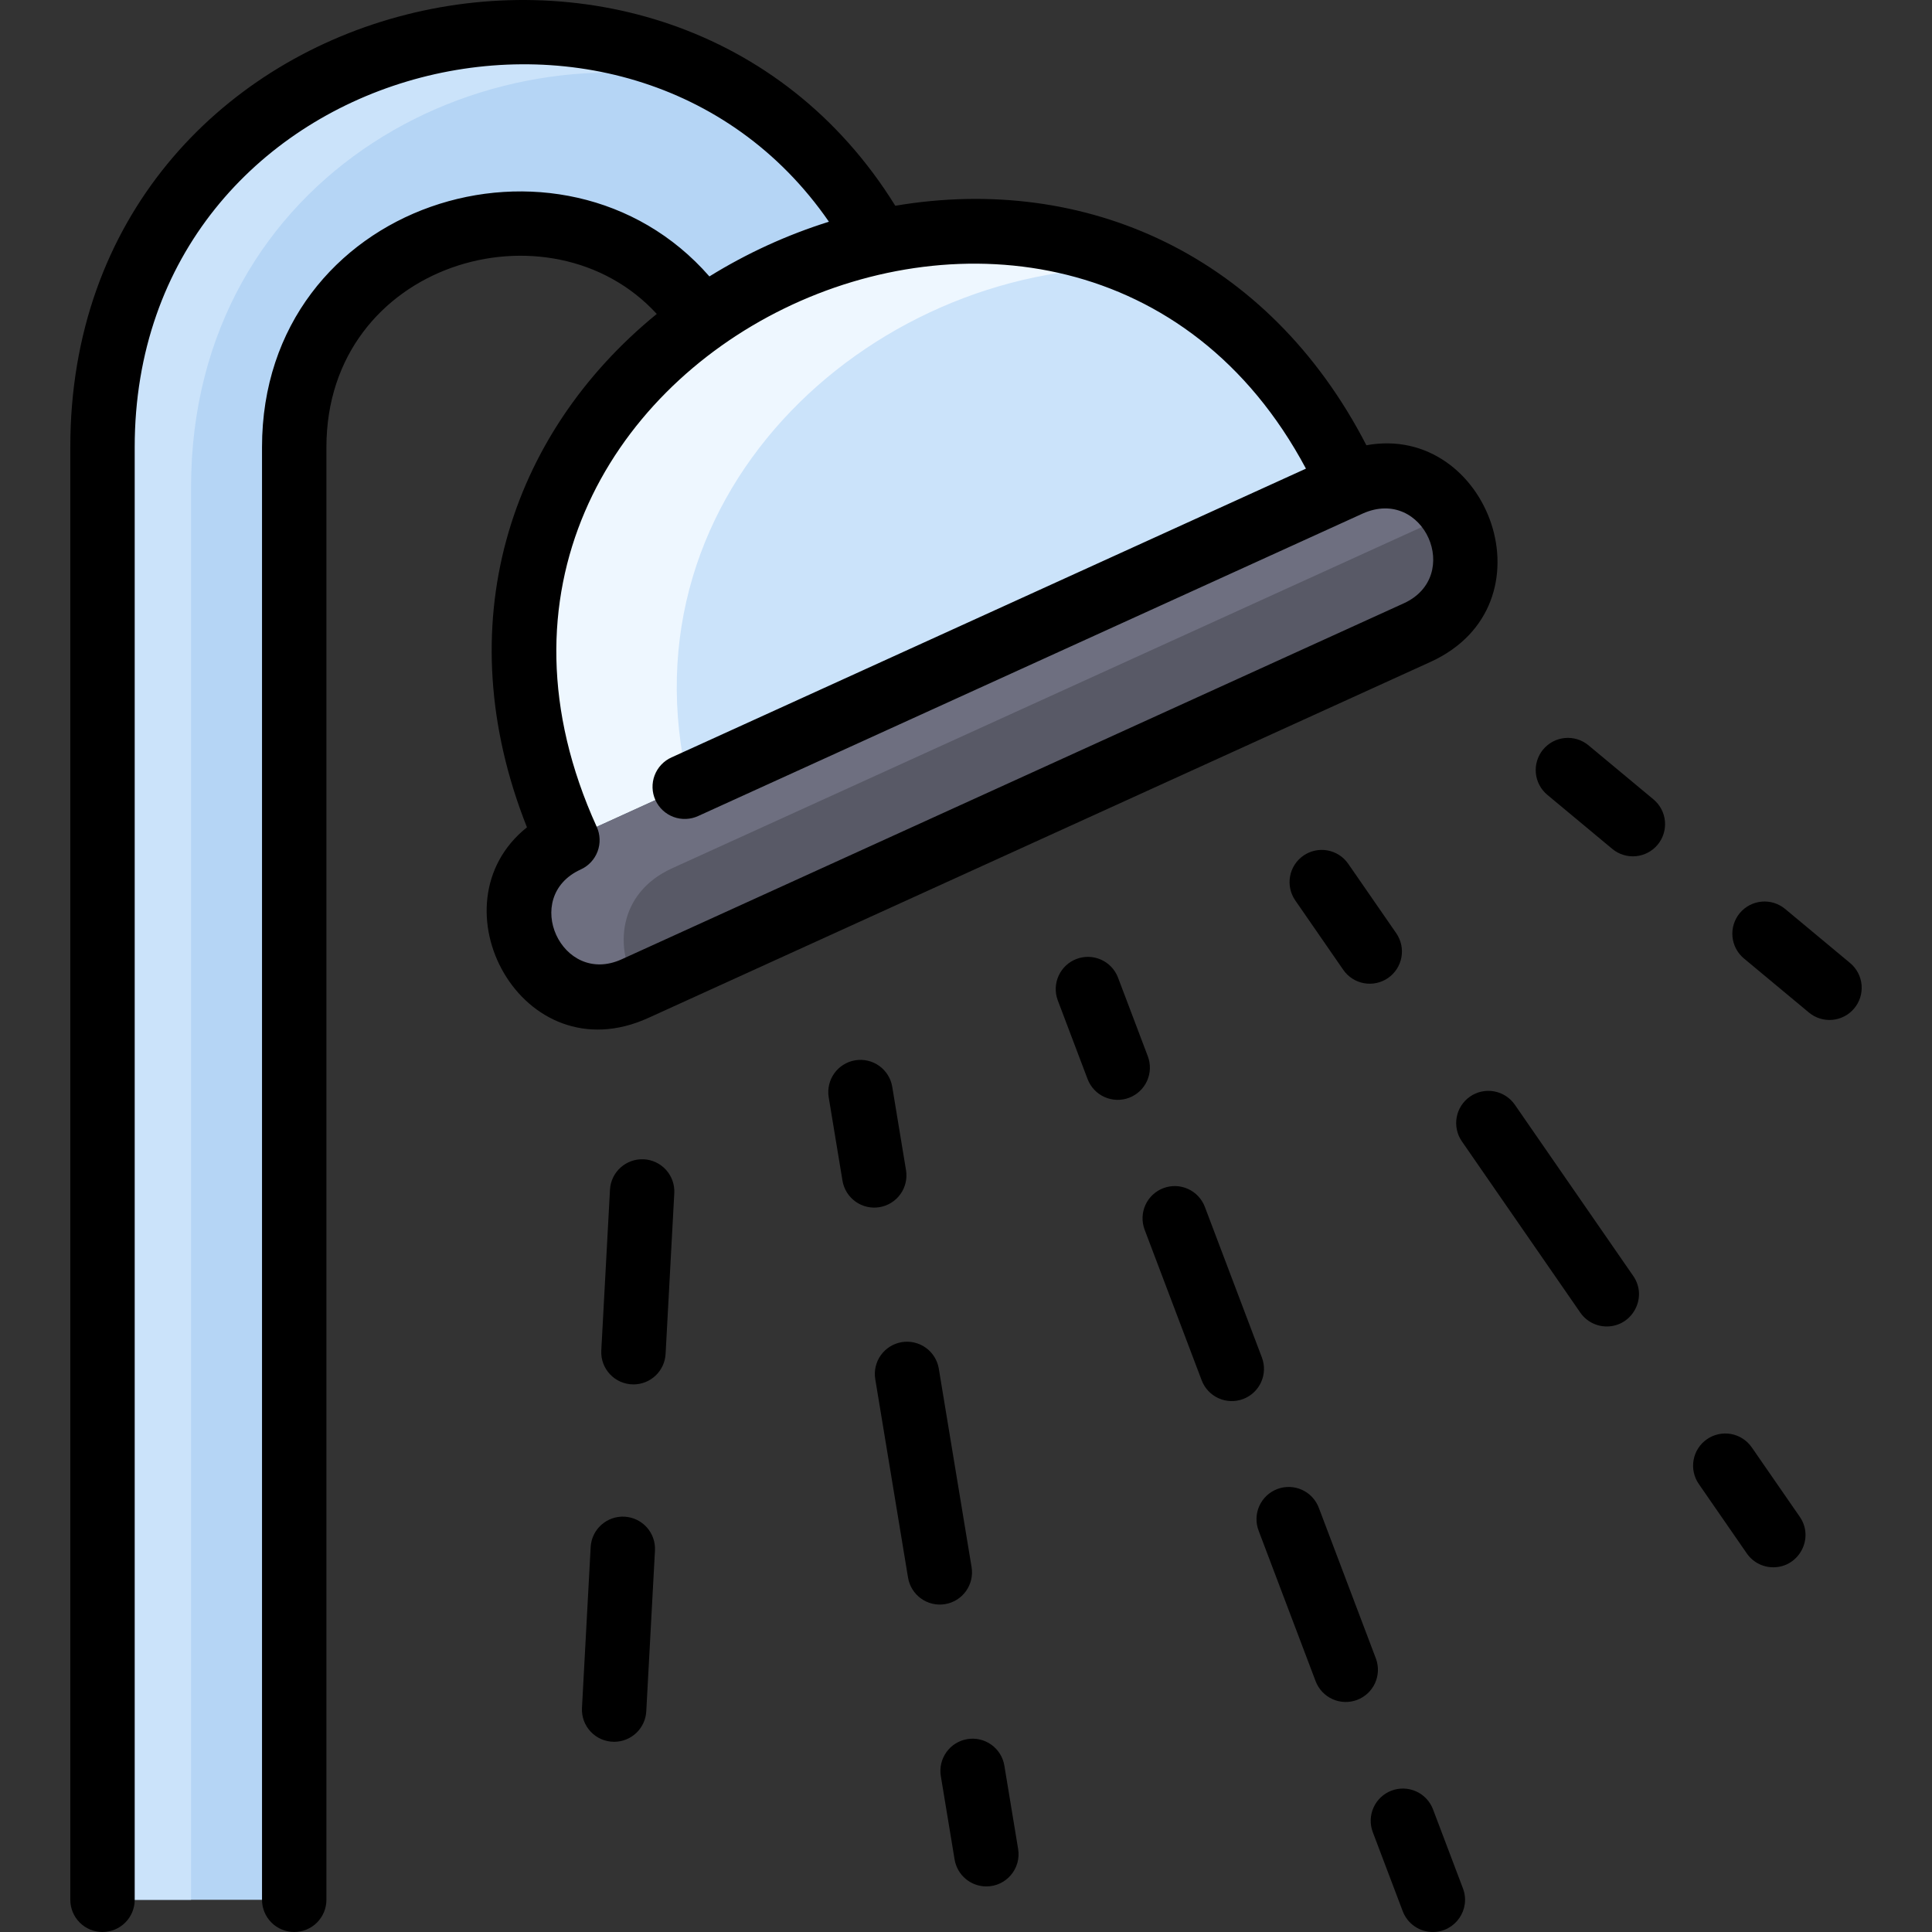<svg width="512" height="512" viewBox="0 0 512 512" fill="none" xmlns="http://www.w3.org/2000/svg">
<rect x="0" y="0" width="512" height="512" fill="#333333" stroke="none"/>
<path d="M232.982 64.08C226.951 84.547 204.657 93.705 186.103 84.783C155.427 38.715 77.969 58.085 77.969 118.509V503.465H27.166V118.509C27.166 3.314 179.906 -32.002 232.982 64.08Z" fill="#B5D5F5"/>
<path d="M195.468 24.273C131.066 4.05 50.632 45.584 50.632 129.176V503.465H27.166V118.509C27.166 24.348 129.21 -16.44 195.468 24.273Z" fill="#CBE3FA"/>
<path d="M357.627 128.312L282.706 198.955L150.372 222.644C88.01 85.663 295.207 -8.87 357.627 128.312Z" fill="#CBE3FA"/>
<path d="M303.379 70.991C233.438 68.305 163.563 129.222 182.488 208.031L150.372 222.644C101.254 114.753 219.886 32.178 303.379 70.991Z" fill="#EEF7FF"/>
<path d="M357.627 128.312C383.813 116.398 401.722 155.745 375.536 167.659L168.28 261.992C142.095 273.906 124.197 234.569 150.372 222.644L357.627 128.312Z" fill="#585966"/>
<path d="M384.624 136.109L178.104 230.11C163.672 236.681 162.638 251.592 169.016 261.65C141.614 274.357 124.419 234.468 150.372 222.644L357.627 128.312C369.371 122.968 379.44 127.928 384.624 136.109Z" fill="#6E6F80"/>
<path d="M171.815 269.759L379.074 175.425C412.31 160.299 394.522 112.08 362.109 117.996C336.024 67.427 287.535 46.023 237.26 54.527C177.188 -42.398 18.63 -3.38 18.63 118.515V503.465C18.63 505.728 19.529 507.898 21.129 509.499C22.729 511.099 24.899 511.998 27.163 511.998C29.426 511.998 31.596 511.099 33.196 509.499C34.797 507.898 35.696 505.728 35.696 503.465V118.515C35.696 16.497 166.687 -17.991 219.672 58.76C208.55 62.249 197.909 67.119 187.999 73.257C149.168 28.78 69.437 53.429 69.437 118.515V503.465C69.437 505.728 70.336 507.898 71.936 509.499C73.537 511.099 75.707 511.998 77.97 511.998C80.233 511.998 82.404 511.099 84.004 509.499C85.604 507.898 86.503 505.728 86.503 503.465V118.515C86.503 69.588 145.792 52.37 174.05 83.2C134.756 115.242 118.443 165.845 139.65 219.248C114.077 239.67 138.25 285.036 171.815 269.759ZM153.907 230.415C155.967 229.478 157.57 227.761 158.364 225.641C159.157 223.522 159.076 221.174 158.139 219.115C101.586 94.863 284.484 8.738 346.089 124.193L177.99 200.705C176.961 201.163 176.032 201.82 175.258 202.639C174.485 203.458 173.881 204.421 173.481 205.475C173.082 206.528 172.895 207.65 172.931 208.776C172.968 209.902 173.227 211.01 173.693 212.035C174.16 213.06 174.825 213.983 175.65 214.75C176.476 215.517 177.444 216.113 178.501 216.504C179.558 216.894 180.681 217.072 181.807 217.026C182.932 216.98 184.038 216.712 185.059 216.237L361.166 136.081C377.375 128.877 387.779 152.712 372.004 159.891L164.745 254.226C148.839 261.464 138.002 237.656 153.907 230.415Z" fill="black"/>
<path d="M304.181 279.917L296.247 258.97C295.422 256.886 293.811 255.211 291.76 254.305C289.71 253.4 287.386 253.338 285.29 254.131C283.194 254.925 281.495 256.511 280.559 258.548C279.623 260.584 279.525 262.907 280.288 265.015L288.221 285.962C288.618 287.01 289.217 287.969 289.985 288.786C290.753 289.602 291.674 290.259 292.695 290.719C293.717 291.18 294.819 291.434 295.939 291.469C297.06 291.503 298.175 291.317 299.223 290.92C300.271 290.523 301.231 289.923 302.047 289.156C302.863 288.388 303.52 287.467 303.981 286.445C304.441 285.424 304.696 284.321 304.73 283.201C304.764 282.081 304.578 280.965 304.181 279.917ZM364.647 439.58L349.531 399.664C349.143 398.604 348.549 397.631 347.783 396.802C347.017 395.972 346.094 395.304 345.067 394.834C344.041 394.364 342.931 394.102 341.803 394.064C340.674 394.027 339.55 394.213 338.494 394.613C337.438 395.012 336.472 395.618 335.652 396.394C334.832 397.169 334.174 398.1 333.716 399.132C333.258 400.164 333.01 401.277 332.985 402.406C332.96 403.534 333.16 404.657 333.572 405.708L348.688 445.624C349.508 447.715 351.119 449.398 353.172 450.309C355.225 451.22 357.554 451.284 359.654 450.489C361.754 449.694 363.456 448.102 364.391 446.06C365.326 444.018 365.418 441.69 364.647 439.58ZM334.414 359.748L319.298 319.833C318.497 317.716 316.887 316.005 314.824 315.075C312.761 314.145 310.412 314.073 308.296 314.875C306.18 315.677 304.468 317.286 303.539 319.349C302.609 321.413 302.537 323.761 303.338 325.877L318.455 365.792C319.256 367.909 320.866 369.62 322.929 370.55C324.992 371.48 327.34 371.552 329.457 370.75C331.573 369.949 333.285 368.339 334.214 366.276C335.144 364.212 335.216 361.864 334.414 359.748ZM379.763 479.496C378.962 477.379 377.352 475.668 375.289 474.738C373.225 473.808 370.877 473.736 368.761 474.538C366.644 475.34 364.933 476.949 364.003 479.012C363.074 481.076 363.002 483.424 363.803 485.54L371.737 506.488C372.35 508.108 373.443 509.503 374.868 510.488C376.294 511.473 377.986 512 379.718 512C385.662 512 389.815 506.034 387.697 500.443L379.763 479.496ZM240.105 310.117L236.455 288.017C236.085 285.785 234.844 283.79 233.005 282.472C231.165 281.155 228.878 280.621 226.645 280.989C225.539 281.172 224.48 281.57 223.529 282.162C222.577 282.754 221.752 283.528 221.099 284.438C220.446 285.349 219.979 286.38 219.725 287.471C219.471 288.563 219.434 289.694 219.617 290.799L223.267 312.899C223.639 315.129 224.88 317.12 226.719 318.436C228.558 319.751 230.844 320.283 233.075 319.914C235.305 319.546 237.299 318.307 238.617 316.47C239.935 314.633 240.47 312.348 240.105 310.117ZM257.478 415.304L248.791 362.71C248.609 361.604 248.211 360.545 247.619 359.593C247.027 358.642 246.254 357.816 245.343 357.163C244.432 356.511 243.401 356.044 242.309 355.79C241.218 355.535 240.087 355.499 238.981 355.682C237.876 355.864 236.817 356.263 235.865 356.855C234.914 357.447 234.088 358.22 233.435 359.131C232.783 360.042 232.316 361.073 232.062 362.164C231.807 363.255 231.771 364.386 231.953 365.492L240.64 418.086C241.009 420.319 242.25 422.314 244.089 423.632C245.929 424.95 248.217 425.483 250.45 425.114C252.683 424.745 254.677 423.504 255.995 421.664C257.313 419.825 257.847 417.537 257.478 415.304ZM266.164 467.897C265.793 465.667 264.551 463.676 262.712 462.36C260.873 461.045 258.587 460.513 256.357 460.881C254.126 461.25 252.133 462.489 250.815 464.326C249.497 466.163 248.961 468.448 249.327 470.679L252.977 492.778C253.306 494.772 254.332 496.584 255.871 497.892C257.411 499.2 259.365 499.92 261.385 499.923C266.681 499.923 270.669 495.176 269.814 489.998L266.164 467.897ZM170.632 307.224C165.93 306.982 161.905 310.579 161.651 315.285L159.348 357.888C159.084 362.775 162.974 366.881 167.876 366.881C170.058 366.88 172.157 366.042 173.74 364.541C175.323 363.039 176.271 360.988 176.389 358.809L178.692 316.206C178.752 315.087 178.592 313.967 178.22 312.91C177.848 311.853 177.271 310.879 176.523 310.045C175.774 309.211 174.869 308.533 173.858 308.049C172.847 307.565 171.751 307.284 170.632 307.224ZM165.512 401.935C160.804 401.687 156.785 405.29 156.531 409.995L154.229 452.599C153.964 457.486 157.854 461.592 162.756 461.592C164.938 461.591 167.037 460.753 168.62 459.252C170.203 457.75 171.151 455.699 171.269 453.52L173.572 410.917C173.633 409.798 173.472 408.678 173.1 407.621C172.728 406.564 172.151 405.59 171.403 404.756C170.655 403.922 169.749 403.244 168.738 402.76C167.728 402.275 166.631 401.995 165.512 401.935ZM345.424 226.749C343.563 228.037 342.289 230.01 341.883 232.237C341.477 234.463 341.972 236.76 343.259 238.621L355.999 257.045C357.29 258.896 359.262 260.16 361.483 260.56C363.704 260.961 365.994 260.465 367.85 259.181C369.706 257.897 370.979 255.93 371.388 253.711C371.798 251.492 371.311 249.2 370.035 247.338L357.296 228.915C356.009 227.053 354.035 225.779 351.808 225.373C349.582 224.967 347.286 225.462 345.424 226.749ZM401.429 292.738C400.138 290.887 398.166 289.623 395.945 289.223C393.724 288.822 391.434 289.318 389.578 290.602C387.722 291.886 386.449 293.853 386.04 296.072C385.63 298.292 386.117 300.583 387.393 302.445L418.787 347.843C419.572 348.98 420.621 349.91 421.845 350.551C423.069 351.192 424.431 351.526 425.812 351.524C432.616 351.524 436.756 343.825 432.823 338.138L401.429 292.738ZM464.216 383.539C462.925 381.688 460.953 380.424 458.732 380.024C456.51 379.623 454.221 380.119 452.365 381.403C450.508 382.686 449.236 384.653 448.827 386.873C448.417 389.092 448.904 391.384 450.179 393.245L462.919 411.668C463.704 412.805 464.754 413.734 465.978 414.375C467.202 415.016 468.563 415.35 469.945 415.348C476.749 415.348 480.888 407.648 476.956 401.961L464.216 383.539ZM438.186 211.845L420.969 197.518C420.108 196.801 419.113 196.261 418.043 195.928C416.973 195.595 415.848 195.477 414.732 195.579C413.616 195.681 412.531 196.002 411.539 196.524C410.548 197.045 409.668 197.757 408.951 198.618C408.234 199.48 407.694 200.474 407.362 201.544C407.029 202.614 406.91 203.739 407.013 204.855C407.115 205.971 407.436 207.056 407.957 208.048C408.479 209.04 409.191 209.919 410.052 210.636L427.269 224.964C429.009 226.412 431.253 227.109 433.506 226.902C435.76 226.696 437.839 225.603 439.287 223.863C440.735 222.124 441.432 219.88 441.226 217.626C441.019 215.373 439.926 213.293 438.186 211.845ZM490.295 255.21L473.078 240.882C471.338 239.435 469.095 238.737 466.841 238.944C464.587 239.15 462.508 240.243 461.06 241.983C459.612 243.723 458.915 245.966 459.122 248.22C459.328 250.474 460.421 252.553 462.161 254.001L479.378 268.329C481.118 269.776 483.361 270.474 485.615 270.267C487.869 270.061 489.948 268.967 491.396 267.228C492.844 265.488 493.541 263.245 493.335 260.991C493.128 258.737 492.035 256.658 490.295 255.21Z" fill="black"/>
</svg>
